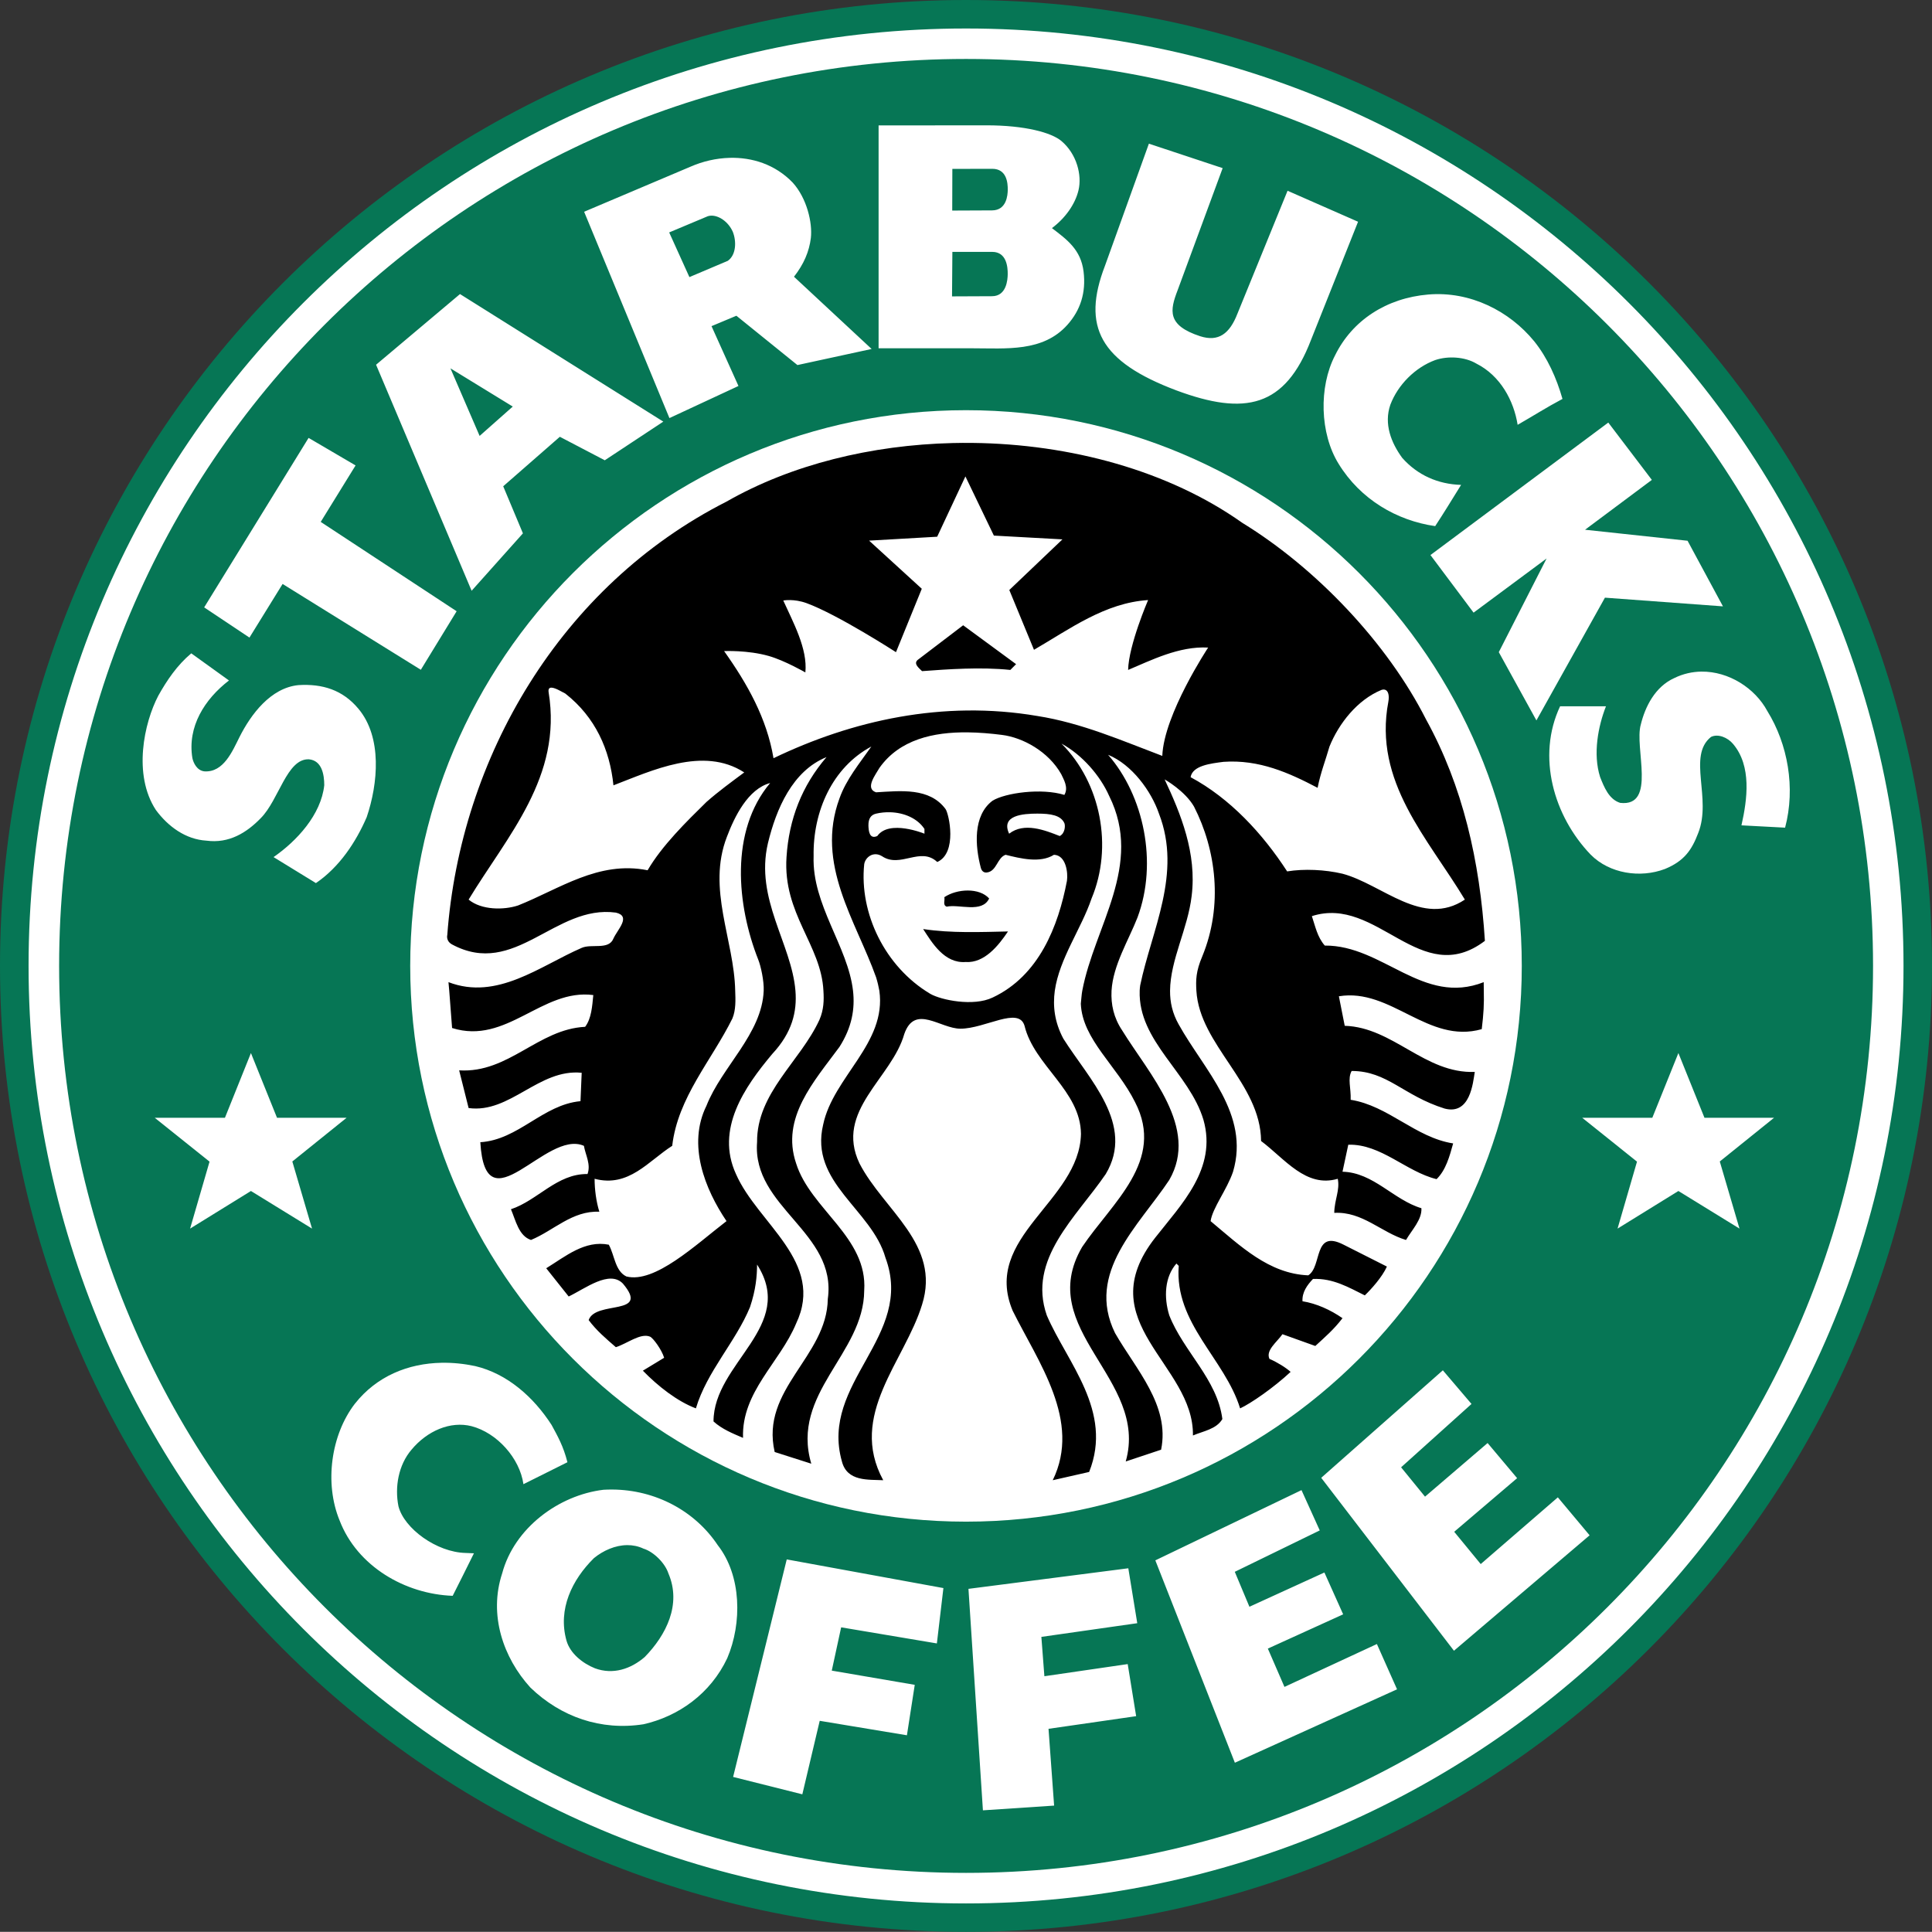 <?xml version="1.0" encoding="UTF-8" standalone="no"?>
<svg
   xmlns:dc="http://purl.org/dc/elements/1.1/"
   xmlns:cc="http://creativecommons.org/ns#"
   xmlns:rdf="http://www.w3.org/1999/02/22-rdf-syntax-ns#"
   xmlns:svg="http://www.w3.org/2000/svg"
   xmlns="http://www.w3.org/2000/svg"
   xmlns:sodipodi="http://sodipodi.sourceforge.net/DTD/sodipodi-0.dtd"
   xmlns:inkscape="http://www.inkscape.org/namespaces/inkscape"
   width="323.204pt"
   height="323.175pt"
   viewBox="0 0 323.204 323.175"
   version="1.1"
   id="svg2993"
   sodipodi:docname="Starbucks_Coffee_1992.svg"
   inkscape:version="1.0.2-2 (e86c870879, 2021-01-15)">
  <rect x="0" y="0" width="323.204" height="323.175" fill="#333333" stroke="none"/>
  <sodipodi:namedview
     pagecolor="#ffffff"
     bordercolor="#666666"
     borderopacity="1"
     objecttolerance="10"
     gridtolerance="10"
     guidetolerance="10"
     inkscape:pageopacity="0"
     inkscape:pageshadow="2"
     inkscape:window-width="1366"
     inkscape:window-height="705"
     id="namedview2995"
     showgrid="false"
     inkscape:snap-global="true"
     showguides="true"
     inkscape:guide-bbox="true"
     inkscape:zoom="1"
     inkscape:cx="205.26816"
     inkscape:cy="217.95347"
     inkscape:window-x="-8"
     inkscape:window-y="-8"
     inkscape:window-maximized="1"
     inkscape:current-layer="layer3" />
  <defs
     id="defs2830">
    <g
       id="g2825">
      <symbol
         overflow="visible"
         id="glyph0-0">
        <path
           style="stroke:none"
           d=""
           id="path2786" />
      </symbol>
      <symbol
         overflow="visible"
         id="glyph0-1">
        <path
           style="stroke:none"
           d="m 2.938,-4.609 h 1.203 c 0.188,0 0.5,-0.219 0.5,-0.375 0,-0.141 -0.297,-0.359 -0.5,-0.359 h -2.875 c -0.188,0 -0.5,0.219 -0.5,0.359 0,0.156 0.312,0.375 0.5,0.375 h 1 v 3.875 h -1 c -0.188,0 -0.5,0.219 -0.5,0.359 0,0.156 0.312,0.375 0.5,0.375 h 2.875 c 0.188,0 0.5,-0.219 0.5,-0.375 0,-0.141 -0.297,-0.359 -0.5,-0.359 H 3.125 v -3.875 z m 0,0"
           id="path2789" />
      </symbol>
      <symbol
         overflow="visible"
         id="glyph0-2">
        <path
           style="stroke:none"
           d="M 4.391,-4.875 C 3.984,-5.219 3.328,-5.438 2.75,-5.438 2.141,-5.438 1.453,-5.172 1.031,-4.75 0.641,-4.328 0.312,-3.594 0.312,-3.047 v 0.719 c 0,1.234 1.344,2.469 2.594,2.469 0.578,0 1.281,-0.25 1.734,-0.672 0.25,-0.234 0.422,-0.484 0.422,-0.578 0,-0.125 -0.297,-0.359 -0.422,-0.359 -0.094,0 -0.281,0.062 -0.344,0.141 -0.484,0.547 -0.781,0.75 -1.391,0.75 -1.031,0 -1.719,-0.75 -1.719,-1.797 V -3 c 0,-1.016 0.578,-1.719 1.562,-1.719 0.781,0 1.25,0.312 1.297,0.828 C 4.062,-3.719 4.344,-3.5 4.484,-3.5 c 0.156,0 0.438,-0.234 0.438,-0.422 V -4.906 c 0,-0.203 -0.281,-0.422 -0.438,-0.422 -0.141,0 -0.438,0.234 -0.438,0.422 v -0.25 z m 0,0"
           id="path2792" />
      </symbol>
      <symbol
         overflow="visible"
         id="glyph0-3">
        <path
           style="stroke:none"
           d="m 5.266,1.047 c 0.203,0 0.5,-0.219 0.5,-0.375 0,-0.156 -0.297,-0.359 -0.5,-0.359 h -5.125 c -0.188,0 -0.5,0.219 -0.5,0.359 0,0.156 0.312,0.375 0.5,0.375 z m 0,0"
           id="path2795" />
      </symbol>
      <symbol
         overflow="visible"
         id="glyph0-4">
        <path
           style="stroke:none"
           d="M 2.375,0 H 3.078 L 4.969,-4.609 h 0.109 c 0.203,0 0.5,-0.219 0.5,-0.375 0,-0.141 -0.297,-0.359 -0.5,-0.359 H 3.719 c -0.188,0 -0.484,0.219 -0.484,0.359 0,0.156 0.297,0.375 0.484,0.375 H 4.109 L 2.469,-0.641 H 2.875 L 1.328,-4.609 H 1.688 c 0.188,0 0.484,-0.219 0.484,-0.375 C 2.172,-5.125 1.875,-5.344 1.688,-5.344 H 0.328 c -0.188,0 -0.5,0.219 -0.5,0.359 0,0.156 0.312,0.375 0.5,0.375 h 0.094 L 2.219,0 Z m 0,0"
           id="path2798" />
      </symbol>
      <symbol
         overflow="visible"
         id="glyph0-5">
        <path
           style="stroke:none"
           d="M 2.938,-5.781 1.219,-5.25 c -0.172,0.062 -0.438,0.25 -0.438,0.375 0,0.109 0.312,0.359 0.422,0.359 0.016,0 0.109,-0.016 0.141,-0.031 l 0.922,-0.281 v 4.094 h -1 c -0.188,0 -0.5,0.219 -0.5,0.359 0,0.156 0.312,0.375 0.5,0.375 H 4.156 c 0.188,0 0.484,-0.219 0.484,-0.375 0,-0.141 -0.297,-0.359 -0.484,-0.359 H 3.141 V -5.844 Z m 0,0"
           id="path2801" />
      </symbol>
      <symbol
         overflow="visible"
         id="glyph0-6">
        <path
           style="stroke:none"
           d="m 4.766,-0.141 v -4.469 h 0.062 c 0.188,0 0.484,-0.219 0.484,-0.375 C 5.312,-5.125 5.016,-5.344 4.828,-5.344 H 3.469 c -0.188,0 -0.5,0.219 -0.5,0.359 0,0.156 0.312,0.375 0.5,0.375 H 3.891 V -0.875 l 0.344,-0.094 -2.703,-4.375 H 0.438 c -0.188,0 -0.484,0.219 -0.484,0.359 0,0.156 0.297,0.375 0.484,0.375 h 0.234 v 3.875 H 0.625 c -0.188,0 -0.5,0.219 -0.5,0.359 0,0.156 0.312,0.375 0.5,0.375 h 1.344 c 0.188,0 0.5,-0.219 0.5,-0.375 0,-0.141 -0.297,-0.359 -0.5,-0.359 H 1.547 V -4.469 L 1.203,-4.359 3.891,0 h 0.875 z m 0,0"
           id="path2804" />
      </symbol>
      <symbol
         overflow="visible"
         id="glyph0-7">
        <path
           style="stroke:none"
           d="M 1.078,-0.734 H 0.625 c -0.188,0 -0.484,0.219 -0.484,0.359 C 0.141,-0.219 0.438,0 0.625,0 H 3.391 C 4.234,0 5.125,-0.766 5.125,-1.531 5.125,-2.109 4.547,-2.688 4.172,-2.828 4.453,-3 4.75,-3.422 4.75,-3.875 4.75,-4.625 3.859,-5.344 2.969,-5.344 H 0.625 c -0.188,0 -0.484,0.219 -0.484,0.359 0,0.156 0.297,0.375 0.484,0.375 h 0.234 v 3.875 z m 0.656,-2.25 v -1.625 H 2.969 c 0.625,0 0.906,0.25 0.906,0.734 0,0.516 -0.312,0.75 -1.062,0.75 H 1.734 Z m 0,2.391 v -1.797 h 1.094 c 0.547,0 0.688,0.016 0.969,0.172 0.328,0.188 0.453,0.375 0.453,0.688 0,0.516 -0.266,0.797 -0.891,0.797 h -1.625 z m 0,0"
           id="path2807" />
      </symbol>
      <symbol
         overflow="visible"
         id="glyph0-8">
        <path
           style="stroke:none"
           d="m 3.125,-1.625 v 0.891 H 2.703 c -0.188,0 -0.5,0.219 -0.5,0.359 0,0.156 0.312,0.375 0.5,0.375 H 4.062 C 4.25,0 4.547,-0.219 4.547,-0.375 4.547,-0.516 4.25,-0.734 4.062,-0.734 H 4 V -1.5 H 4.062 C 4.25,-1.5 4.547,-1.703 4.547,-1.859 4.547,-2 4.25,-2.219 4.062,-2.219 H 4 V -5.703 H 2.859 L 0.688,-2.109 V -1.5 H 3.125 Z M 3.344,-2.219 H 1.672 l 1.641,-2.75 H 3.125 v 2.75 z m 0,0"
           id="path2810" />
      </symbol>
      <symbol
         overflow="visible"
         id="glyph0-9">
        <path
           style="stroke:none"
           d="m 2.656,-1.391 c -0.375,0 -0.875,0.406 -0.875,0.766 0,0.344 0.5,0.766 0.875,0.766 H 2.75 c 0.375,0 0.875,-0.406 0.875,-0.766 0,-0.359 -0.5,-0.766 -0.875,-0.766 z m 0,0"
           id="path2813" />
      </symbol>
      <symbol
         overflow="visible"
         id="glyph0-10">
        <path
           style="stroke:none"
           d="M 4.938,-1.891 V -2.031 c 0,-1.141 -1.109,-2.141 -2.312,-2.141 -1.188,0 -2.312,0.984 -2.312,2.078 0,1.188 1.188,2.234 2.438,2.234 0.875,0 2.141,-0.562 2.141,-0.906 0,-0.125 -0.297,-0.359 -0.422,-0.359 -0.047,0 -0.234,0.047 -0.297,0.109 -0.359,0.266 -0.875,0.438 -1.406,0.438 -0.938,0 -1.438,-0.453 -1.547,-1.172 H 4.938 Z M 1.203,-2.344 c 0.141,-0.75 0.594,-1.094 1.422,-1.094 0.828,0 1.266,0.359 1.391,0.953 H 1.219 Z m 0,0"
           id="path2816" />
      </symbol>
      <symbol
         overflow="visible"
         id="glyph0-11">
        <path
           style="stroke:none"
           d="M 1.344,-4.047 H 0.438 c -0.188,0 -0.484,0.219 -0.484,0.359 0,0.156 0.297,0.375 0.484,0.375 H 0.672 V 0.906 H 0.438 c -0.188,0 -0.484,0.219 -0.484,0.359 0,0.156 0.297,0.375 0.484,0.375 h 1.734 c 0.203,0 0.5,-0.219 0.5,-0.375 0,-0.141 -0.297,-0.359 -0.5,-0.359 h -0.625 v -1.875 L 1.203,-0.875 c 0.422,0.516 1.062,0.781 1.719,0.781 1.125,0 2.203,-0.969 2.203,-2.047 0,-1.078 -1.062,-2.031 -2.219,-2.031 -0.672,0 -1.234,0.25 -1.703,0.812 l 0.344,0.094 v -0.781 z M 2.875,-3.438 c 0.891,0 1.375,0.5 1.375,1.312 0,0.797 -0.484,1.312 -1.344,1.312 -0.875,0 -1.359,-0.516 -1.359,-1.328 0,-0.781 0.484,-1.297 1.328,-1.297 z m 0,0"
           id="path2819" />
      </symbol>
      <symbol
         overflow="visible"
         id="glyph0-12">
        <path
           style="stroke:none"
           d="m 1.547,-1.203 c 0,-0.141 -0.297,-0.375 -0.438,-0.375 -0.141,0 -0.438,0.234 -0.438,0.422 v 0.734 C 0.672,-0.234 0.969,0 1.109,0 1.266,0 1.531,-0.234 1.531,-0.031 c 0,0 0.625,0.172 1.172,0.172 1.062,0 2.016,-0.641 2.016,-1.344 0,-0.328 -0.234,-0.734 -0.531,-0.938 -0.297,-0.188 -0.766,-0.328 -1.312,-0.375 -0.797,-0.094 -0.703,-0.062 -0.906,-0.188 -0.156,-0.094 -0.203,-0.125 -0.203,-0.266 0,-0.344 0.281,-0.469 0.938,-0.469 0.656,0 0.891,0.109 0.938,0.469 0.016,0.172 0.297,0.391 0.438,0.391 0.156,0 0.438,-0.234 0.438,-0.422 v -0.625 c 0,-0.188 -0.281,-0.422 -0.422,-0.422 -0.141,0 -0.438,0.234 -0.406,0.047 0,-0.016 -0.547,-0.172 -1.031,-0.172 -0.906,0 -1.797,0.578 -1.797,1.188 0,0.297 0.234,0.672 0.5,0.828 0.266,0.172 0.672,0.266 1.328,0.328 0.5,0.062 0.594,0.078 0.828,0.203 0.219,0.125 0.297,0.219 0.297,0.406 0,0.438 -0.359,0.641 -1.125,0.641 -0.734,0 -1.141,-0.172 -1.141,-0.562 z m 0,0"
           id="path2822" />
      </symbol>
    </g>
    <clipPath
       id="clip1">
      <path
         d="m 19,188 h 80.059 v 8.859 H 19 Z m 0,0"
         id="path2827" />
    </clipPath>
  </defs>
  <g
     inkscape:groupmode="layer"
     id="layer3"
     inkscape:label="Layer 1"
     transform="translate(106.315,72.543)">
    <g
       id="g3389">
      <path
         style="fill:#067655;fill-opacity:1;fill-rule:nonzero;stroke:none;stroke-width:3.685"
         d="m 55.294,-72.543 c 89.255,0 161.595,72.34 161.595,161.58 0,89.255 -72.34,161.595 -161.595,161.595 -89.241,0 -161.609,-72.34 -161.609,-161.595 0,-89.241 72.368,-161.58 161.609,-161.58 z"
         id="path2832"
         sodipodi:nodetypes="ccccc" />
      <path
         id="path2834"
         style="fill:#ffffff;fill-opacity:1;fill-rule:nonzero;stroke:none;stroke-width:3.685"
         d="m 55.294,-67.777 c -86.62,0 -156.829,70.194 -156.829,156.814 0,86.606 70.209,156.845 156.829,156.845 86.635,0 156.829,-70.239 156.829,-156.845 0,-86.62 -70.194,-156.814 -156.829,-156.814 z m 0,5.096 c 83.799,0 151.733,67.934 151.733,151.718 0,83.799 -67.934,151.734 -151.733,151.734 -83.799,0 -151.718,-67.936 -151.718,-151.734 0,-83.784 67.919,-151.718 151.718,-151.718 z"
         sodipodi:nodetypes="cccccccccc" />
      <path
         style="fill:#ffffff;fill-opacity:1;fill-rule:nonzero;stroke:none;stroke-width:2.12"
         d="m 55.291,-3.923 c 51.352,0 92.972,41.62 92.972,92.964 0,51.352 -41.62,92.973 -92.972,92.973 -51.344,0 -92.981,-41.62 -92.981,-92.973 0,-51.344 41.637,-92.964 92.981,-92.964 z"
         id="path2832-9"
         sodipodi:nodetypes="ccccc" />
      <path
         id="path2878"
         style="fill:#000000;fill-opacity:1;fill-rule:nonzero;stroke:none;stroke-width:3.685"
         d="m 62.313,83.279 c -1.584,2.361 -3.945,5.327 -7.083,5.111 -3.57,0.274 -5.642,-3.252 -7.112,-5.514 4.722,0.72 9.753,0.495 14.194,0.403 z M 52.063,79.133 c -0.72,-0.259 -0.259,-1.037 -0.403,-1.584 2.102,-1.425 5.859,-1.627 7.5,0.216 -1.195,2.505 -5.01,0.907 -7.097,1.368 z m 27.182,-18.511 c 5.744,11.56 -2.477,21.791 -4.507,32.574 -0.115,0.547 -0.186,1.745 -0.243,2.177 0.259,6.003 6.056,10.381 9.079,16.471 5.082,9.832 -3.883,16.815 -8.864,24.229 -8.076,13.863 11.229,22.009 7.299,35.873 l 5.917,-1.97 c 1.512,-7.443 -4.22,-13.421 -7.704,-19.51 -4.967,-10.12 3.973,-17.938 9.069,-25.611 5.039,-8.738 -3.356,-17.675 -7.876,-25.017 -1.425,-2.131 -1.896,-4.351 -1.781,-6.64 0.245,-4.276 2.863,-8.465 4.346,-12.265 3.426,-9.213 1.037,-20.384 -4.923,-27.208 4.002,1.641 7.227,6.093 8.508,9.836 3.901,10.048 -1.236,19.531 -3.136,28.73 -0.028,0.279 -0.096,0.685 -0.086,0.88 -2.62e-4,0.007 2.55e-4,0.015 0,0.022 v 0.004 c -0.283,8.449 8.309,13.729 10.667,21.595 2.318,8.148 -3.703,14.138 -8.065,19.709 -11.142,14.209 6.493,21.135 6.306,33.098 1.699,-0.734 3.93,-1.039 4.923,-2.752 -0.849,-6.651 -6.506,-11.3 -8.881,-17.347 -0.936,-3.023 -0.778,-6.419 1.194,-8.665 l 0.388,0.39 c -0.734,9.645 7.692,15.504 10.269,23.839 1.814,-0.835 5.641,-3.485 8.448,-6.105 -0.792,-0.72 -2.288,-1.643 -3.541,-2.175 -0.662,-1.44 1.254,-2.805 2.175,-4.129 l 5.496,1.97 c 1.656,-1.526 3.038,-2.69 4.55,-4.648 -1.987,-1.382 -4.348,-2.46 -6.694,-2.834 -0.086,-1.512 0.776,-2.694 1.755,-3.731 3.354,-0.144 5.993,1.424 8.67,2.748 1.037,-0.993 2.905,-3.05 3.697,-4.821 l -7.239,-3.655 c -5.125,-2.634 -3.556,3.627 -5.917,5.124 -6.622,-0.274 -11.359,-4.924 -16.34,-9.07 0.345,-2.246 2.721,-5.227 3.757,-8.265 2.85,-9.66 -4.811,-16.955 -9.086,-24.628 -1.065,-1.886 -1.466,-3.747 -1.452,-5.647 0.043,-5.197 2.977,-10.379 3.611,-15.85 0.893,-7.14 -1.826,-13.775 -4.518,-19.504 0,0 3.412,1.913 4.923,4.562 3.685,7.212 4.88,16.514 1.381,25.022 -1.08,2.534 -1.094,3.985 -0.993,5.77 0.547,9.098 10.737,15.461 10.824,25.135 3.959,2.966 7.501,7.891 12.828,6.322 0.389,1.915 -0.546,3.455 -0.589,5.701 4.722,-0.259 7.874,3.296 12.006,4.534 0.993,-1.699 2.69,-3.411 2.575,-5.312 -4.679,-1.396 -8.017,-5.976 -13.2,-6.105 l 0.967,-4.519 c 5.47,-0.158 9.659,4.509 14.77,5.761 1.555,-1.512 2.17,-3.803 2.774,-5.977 -6.305,-0.979 -10.839,-6.306 -17.145,-7.299 0.072,-1.987 -0.544,-3.525 0.161,-4.821 5.989,0 8.619,4.116 15.558,6.29 4.29,1.123 4.741,-4.319 5.043,-6.133 -8.35,0.317 -13.665,-7.469 -21.756,-7.714 l -0.977,-4.939 c 8.738,-1.44 14.901,8.049 23.899,5.5 0.317,-2.649 0.402,-4.179 0.344,-6.425 0.014,-0.346 -0.03,-0.946 -0.016,-1.436 -10.178,4.002 -16.855,-6.194 -26.587,-6.122 -1.252,-1.44 -1.583,-3.21 -2.159,-4.923 10.955,-3.541 18.164,12.298 28.947,4.135 -0.849,-13.345 -3.685,-25.873 -9.847,-37.044 -6.449,-12.74 -18.326,-25.278 -30.75,-32.893 C 89.176,6.19 72.758,1.734 56.352,1.552 c -1.094,-0.012 -2.187,-0.005 -3.28,0.021 -13.595,0.322 -26.99,3.588 -37.849,9.798 -27.784,14.108 -44.524,42.814 -46.712,72.513 0,0 -0.276,0.982 0.804,1.572 10.538,5.658 17.205,-6.711 27.397,-5.329 2.62,0.605 0.272,2.823 -0.404,4.334 -0.777,1.972 -3.657,0.832 -5.313,1.566 -6.968,3.023 -14.137,8.857 -22.285,5.733 0,0 0.057,0.586 0.129,1.436 0.173,2.26 0.476,6.236 0.476,6.236 9.127,2.879 15.029,-6.635 23.624,-5.512 -0.187,1.9 -0.316,3.931 -1.367,5.313 -7.875,0.389 -12.797,7.8 -21.075,7.282 l 1.582,6.306 c 6.939,0.95 11.746,-6.62 18.916,-5.9 l -0.199,4.75 c -6.305,0.576 -10.38,6.477 -16.758,6.866 0.864,14.569 10.966,-2.217 17.329,0.605 0.274,1.569 1.195,3.077 0.605,4.718 -5.111,-0.072 -8.333,4.407 -12.81,5.89 0.792,1.857 1.307,4.476 3.352,5.139 3.801,-1.569 6.9,-4.924 11.435,-4.723 -0.533,-1.713 -0.794,-3.756 -0.794,-5.512 5.715,1.512 8.997,-2.979 12.984,-5.512 0.936,-8.091 6.578,-14.266 10.062,-21.292 0.605,-1.425 0.532,-3.142 0.475,-4.654 -0.173,-8.522 -4.76,-17.044 -1.392,-25.739 1.281,-3.397 3.539,-8.017 7.239,-9.01 -6.78,8.076 -5.587,20.444 -1.988,29.556 0.417,1.022 0.98,3.566 0.908,5.193 -0.288,7.227 -7.01,12.713 -9.573,19.235 -3.225,6.521 -0.275,13.935 3.353,19.305 -5.197,4.002 -12.006,10.469 -16.756,9.259 -1.9,-0.921 -1.958,-3.542 -2.937,-5.313 -4.016,-0.792 -7.243,1.955 -10.468,3.942 l 3.757,4.723 c 2.75,-1.31 6.809,-4.491 9.069,-2.159 4.65,5.499 -4.561,2.751 -5.728,6.105 1.324,1.771 2.896,3.096 4.551,4.535 1.9,-0.605 4.089,-2.404 5.701,-1.771 0.533,0.216 1.986,2.218 2.375,3.542 l -3.557,2.159 c 2.548,2.62 5.774,5.139 8.87,6.305 1.828,-6.161 6.677,-11.158 9.053,-16.945 0.979,-2.922 1.168,-5.167 1.182,-7.11 6.637,10.336 -7.288,16.439 -7.288,26.243 1.454,1.31 3.226,2.014 4.939,2.748 -0.274,-7.687 6.173,-12.611 8.88,-19.132 4.909,-10.293 -6.449,-16.729 -10.062,-25.006 -3.441,-7.486 1.382,-14.509 6.089,-20.109 3.297,-3.541 4.148,-7.042 3.86,-10.554 -0.648,-7.889 -6.794,-15.342 -4.605,-24.671 1.382,-5.73 4.103,-12.111 9.804,-14.414 -4.117,4.794 -6.291,10.383 -6.694,16.746 -0.619,9.473 5.801,14.666 6.176,22.339 0.101,1.555 0.071,3.156 -0.664,4.854 -3.196,6.968 -10.508,12.223 -10.436,20.486 -0.835,10.912 13.402,15.059 11.833,26.216 -0.144,9.703 -11.319,15.086 -8.886,25.61 l 6.122,1.954 c -3.484,-11.805 8.796,-18.367 8.854,-28.963 0.605,-8.911 -8.986,-13.602 -11.391,-21.275 -2.591,-7.615 3.01,-13.721 7.257,-19.494 2.087,-3.282 2.607,-6.365 2.262,-9.388 -0.849,-7.414 -6.88,-14.378 -6.592,-22.512 -0.13,-7.515 3.151,-14.859 9.658,-18.343 -1.987,2.836 -4.205,5.502 -5.328,8.669 -4.074,11.027 2.753,20.496 6.122,29.94 0.245,0.792 0.415,1.526 0.545,2.246 1.252,8.782 -7.714,14.399 -9.398,22.389 -2.332,9.717 8.115,14.164 10.418,22.269 4.923,13.201 -11.039,20.876 -7.282,34.091 0.878,3.412 4.462,3.007 6.91,3.136 -5.931,-10.898 3.602,-19.909 6.495,-29.367 3.196,-10.092 -6.437,-15.804 -10.468,-23.635 -4.189,-8.796 5.411,-14.239 7.499,-21.653 1.771,-5.053 6.02,-0.88 9.388,-0.88 4.146,0 9.761,-3.782 10.726,-0.485 1.627,6.694 9.37,10.825 9.442,18.095 -0.259,11.301 -16.597,17.216 -11.429,29.568 4.261,8.594 11.556,18.439 6.705,28.358 l 6.089,-1.381 c 4.074,-10.178 -3.699,-18.311 -7.083,-26.2 -3.282,-9.401 4.939,-16.427 9.863,-23.64 4.952,-8.278 -2.837,-15.891 -7.099,-22.657 -1.483,-2.793 -1.771,-5.444 -1.425,-8.007 0.763,-5.384 4.451,-10.389 6.149,-15.428 3.613,-8.623 1.584,-19.324 -5.032,-25.916 3.447,1.873 6.473,5.344 7.985,8.77 z m -31.355,-34.67 -8.814,-8.054 11.389,-0.653 4.724,-10.089 4.761,9.9 11.47,0.632 -8.889,8.471 4.129,10.003 c 5.979,-3.467 11.86,-7.86 19.09,-8.32 0,0 -3.256,7.542 -3.343,11.688 3.786,-1.584 8.523,-4.015 13.389,-3.741 0,0 -7.412,11.184 -7.671,18.123 -6.637,-2.505 -13.475,-5.512 -20.903,-6.678 -15.821,-2.692 -31.037,0.761 -44.137,7.066 -1.108,-6.622 -4.335,-12.394 -8.265,-17.922 0,0 3.947,-0.188 7.472,0.818 2.679,0.765 6.121,2.751 6.121,2.751 0.403,-3.959 -2.068,-8.417 -3.694,-12.031 0,0 1.764,-0.339 3.902,0.443 5.207,1.906 14.952,8.2 14.952,8.2 z m 6.921,6.107 -7.482,5.7 c -0.979,0.662 0.087,1.453 0.605,1.972 4.261,-0.317 9.832,-0.719 14.77,-0.201 l 0.961,-0.967 z M -13.986,42.499 c 0.662,0.058 1.73,0.734 2.234,0.977 5.039,3.944 7.456,9.399 8.061,15.359 6.349,-2.419 15.026,-6.608 21.879,-2.159 -2.131,1.584 -4.287,3.154 -6.316,4.939 -3.34,3.282 -7.428,7.283 -9.847,11.429 -8.206,-1.656 -14.784,3.155 -21.68,5.89 -2.361,0.777 -6.105,0.802 -8.265,-0.983 6.493,-10.696 15.691,-20.556 13.387,-34.664 -0.103,-0.637 0.149,-0.823 0.546,-0.788 z m 139.104,0.311 c 0.108,-0.004 0.206,0.01 0.294,0.041 0.533,0.184 0.712,0.983 0.529,2.008 -2.548,13.403 6.638,22.842 12.8,33.092 -7.083,4.722 -13.777,-2.545 -20.471,-4.33 -2.937,-0.691 -6.436,-0.849 -9.258,-0.388 -4.088,-6.305 -9.545,-12.222 -16.153,-15.763 0.331,-1.958 3.4,-2.291 5.502,-2.565 5.96,-0.417 10.953,1.827 15.747,4.346 0.504,-2.562 1.324,-4.592 1.986,-6.91 1.569,-3.873 4.668,-7.803 8.67,-9.458 0.128,-0.045 0.245,-0.069 0.353,-0.073 z m -69.53,7.162 c 1.92,0.022 3.853,0.19 5.717,0.428 3.469,0.432 7.775,2.764 9.92,6.579 0.36,0.806 1.266,2.203 0.517,3.456 -3.844,-1.18 -9.846,-0.346 -12.006,0.964 -3.34,2.505 -2.917,7.643 -1.972,11.229 0.175,0.665 0.617,0.833 0.993,0.791 1.687,-0.187 1.727,-2.475 3.152,-2.965 2.433,0.605 5.787,1.454 8.09,0 2.03,0.072 2.375,3.023 2.174,4.362 -1.454,7.615 -4.679,15.878 -12.438,19.521 -3.21,1.54 -8.623,0.417 -10.422,-0.62 -7.63,-4.549 -11.892,-13.532 -11.057,-21.68 0.173,-1.152 1.512,-2.232 2.966,-1.354 3.081,2.087 6.435,-1.67 9.256,0.979 3.412,-1.526 1.955,-8.093 1.381,-8.867 -2.676,-3.609 -7.486,-3.038 -11.618,-2.793 -1.943,-0.633 -0.027,-3.023 0.577,-4.103 3.358,-4.729 9.006,-5.992 14.767,-5.927 z m -12.996,13.365 c 2.348,0.066 4.588,1.027 5.744,2.798 v 0.791 c 0,0 -5.889,-2.432 -7.89,0.39 -1.324,0.59 -1.454,-0.849 -1.482,-1.756 -0.014,-1.166 0.417,-1.786 1.28,-1.988 0.77,-0.18 1.566,-0.256 2.348,-0.234 z m 29.15,1.818 c 0.174,0.377 0.145,1.7 -0.776,2.161 -2.491,-0.979 -5.946,-2.348 -8.465,-0.39 -1.44,-3.095 2.35,-3.36 4.723,-3.36 2.232,0 3.909,0.27 4.519,1.589 z"
         sodipodi:nodetypes="cccccccccccccccccccccccccccccccccccccccccccccccccccccccccccccccccccccccccccccccccccccccccccccccccccccccccccccccccccccccccccccccccccccccccccccccccccccccccccccccccccccccccccccccccccccccccccccccccccccccccccccccccccccccccccccccccccccccccccccccccccccccc" />
      <path
         id="path2906"
         style="fill:#ffffff;fill-opacity:1;fill-rule:nonzero;stroke:none;stroke-width:3.685"
         d="m -80.431,114.447 9.17,7.342 -3.253,11.2 10.178,-6.291 10.221,6.291 -3.297,-11.229 9.084,-7.313 h -11.646 l -4.362,-10.826 -4.348,10.826 z m 238.8,0 9.17,7.342 -3.253,11.2 10.178,-6.291 10.221,6.291 -3.297,-11.229 9.084,-7.313 h -11.646 l -4.362,-10.826 -4.362,10.826 z"
         sodipodi:nodetypes="cccccccccccccccccccccc" />
      <path
         id="path2840-2"
         style="fill:#ffffff;fill-opacity:1;fill-rule:nonzero;stroke:none;stroke-width:3.686"
         d="m 40.665,-51.561 v 37.282 H 56.232 c 5.801,0 11.939,0.667 16.037,-3.946 2.135,-2.403 3.123,-5.317 2.687,-8.884 -0.451,-3.692 -2.803,-5.371 -5.293,-7.272 2.193,-1.642 3.873,-3.95 4.441,-6.323 0.611,-2.553 -0.293,-6.076 -2.847,-8.242 -1.664,-1.411 -6.092,-2.635 -12.578,-2.63 z m 45.217,3.054 -7.344,20.418 c -3.917,10.181 -0.864,16.041 11.967,20.865 11.477,4.262 18.157,2.837 22.492,-8.438 l 7.877,-19.785 -11.794,-5.184 -8.38,20.549 c -1.31,3.384 -3.183,4.767 -6.236,3.788 -5.602,-1.829 -5.069,-4.335 -3.773,-7.704 l 7.531,-20.418 z m -70.15,2.371 c -2.262,0.062 -4.496,0.59 -6.488,1.459 l -17.841,7.559 14.27,34.517 11.549,-5.372 -4.507,-10.008 4.161,-1.742 10.21,8.251 12.412,-2.692 c 0,0 -9.23,-8.598 -12.988,-12.083 1.67,-2.146 2.534,-4.204 2.822,-6.479 0.288,-2.549 -0.663,-6.653 -3.039,-9.274 -2.943,-3.051 -6.792,-4.241 -10.562,-4.138 z m 43.939,1.833 c 2.427,-0.005 2.614,2.347 2.601,3.514 -0.01,0.88 -0.188,3.431 -2.621,3.442 l -6.668,0.029 0.02,-6.97 z m -47.061,7.838 c 1.287,-0.066 2.893,0.975 3.662,2.689 0.648,1.627 0.562,3.888 -0.835,4.868 l -6.422,2.721 -3.383,-7.473 6.45,-2.708 c 0.167,-0.056 0.345,-0.087 0.529,-0.097 z m 40.397,6.059 h 6.667 c 2.427,7e-6 2.604,2.577 2.591,3.729 -0.011,0.938 -0.201,3.676 -2.618,3.687 l -6.698,0.029 z m 79.621,7.131 c -7.002,0.588 -12.719,4.317 -15.599,10.178 -2.75,5.299 -2.549,13.076 0.591,18.144 3.658,5.962 9.735,9.504 16.157,10.425 1.426,-2.174 2.563,-4.033 4.334,-6.898 -3.888,-0.115 -7.301,-1.64 -9.85,-4.52 -1.843,-2.52 -3.096,-5.674 -1.987,-8.885 1.267,-3.341 4.147,-6.236 7.502,-7.474 2.16,-0.734 4.996,-0.547 6.897,0.591 4.003,2.016 6.25,6.178 6.898,10.239 2.621,-1.498 4.737,-2.865 7.502,-4.334 -0.994,-3.485 -2.52,-6.898 -4.737,-9.649 -4.145,-5.063 -10.707,-8.404 -17.709,-7.816 z m -161.991,-0.074 -14.04,11.822 15.985,37.814 8.582,-9.605 -3.297,-7.876 9.474,-8.28 7.517,3.931 9.792,-6.466 z m -1.597,12.427 10.425,6.393 -5.545,4.91 z m 193.695,9.071 -29.751,22.162 7.215,9.634 12.212,-9.058 -7.993,15.668 6.293,11.419 11.463,-20.534 19.743,1.454 L 175.997,17.92 158.848,16.077 170.022,7.738 Z M -54.691,0.712 -72.159,29.065 l 7.574,5.055 5.545,-8.972 23.126,14.357 5.99,-9.792 -22.738,-14.947 5.832,-9.447 z M -74.318,36.755 c -2.362,1.973 -4.09,4.536 -5.515,7.085 -2.376,4.536 -4.278,13.205 -0.404,19.123 2.045,2.765 4.983,4.925 8.468,5.127 3.758,0.504 6.71,-1.325 9.071,-3.758 3.067,-3.082 4.364,-10.008 8.065,-9.85 2.174,0.202 2.563,2.563 2.563,4.334 -0.533,4.939 -4.593,9.331 -8.481,12.024 l 7.085,4.349 c 3.96,-2.693 6.71,-6.898 8.496,-11.031 1.901,-5.602 2.621,-13.349 -1.382,-18.13 -2.635,-3.168 -6.034,-4.204 -10.037,-3.959 -4.666,0.461 -7.963,4.924 -9.85,8.669 -1.195,2.376 -2.664,5.962 -5.876,5.76 -1.253,-0.13 -1.843,-1.412 -2.016,-2.218 -0.864,-5.256 2.045,-9.849 6.12,-12.988 z m 252.641,3.055 c -1.522,0.018 -3.063,0.355 -4.542,1.078 -3.226,1.454 -4.882,4.809 -5.602,7.762 -1.138,3.859 2.707,13.824 -3.457,13.119 -1.901,-0.59 -2.707,-2.694 -3.355,-4.321 -1.238,-3.888 -0.316,-8.539 0.98,-11.836 h -7.675 c -3.96,8.41 -1.052,18.404 5.125,24.826 3.154,3.168 8.267,3.959 12.414,2.39 3.254,-1.339 4.492,-3.196 5.558,-5.99 2.333,-5.803 -1.844,-12.902 2.145,-16.099 1.152,-0.576 2.794,0.071 3.716,1.194 3.096,3.686 2.375,9.203 1.382,13.595 l 7.301,0.388 c 1.771,-6.682 0.447,-13.983 -2.966,-19.498 -2.063,-3.845 -6.459,-6.66 -11.025,-6.607 z"
         sodipodi:nodetypes="cccccccccccccccccccccccccccccccccccccccccccccccccccccccccccccccccccccccccccccccccccccccccccccccccccccccccccccccccccccccccccccccccccccc" />
      <path
         id="path2880-4"
         style="fill:#ffffff;fill-opacity:1;fill-rule:nonzero;stroke:none;stroke-width:3.686"
         d="m -46.944,162.281 c -4.003,5.198 -5.126,13.291 -2.563,19.526 2.952,7.69 10.972,12.326 18.921,12.614 1.253,-2.448 2.116,-4.234 3.556,-7.114 l -1.396,-0.057 c -4.853,-0.115 -10.281,-4.09 -11.231,-7.805 -0.648,-3.226 3.8e-5,-6.912 2.174,-9.461 2.635,-3.168 6.508,-4.837 10.05,-3.944 4.277,1.123 8.064,5.356 8.683,9.704 2.39,-1.195 5.141,-2.563 7.359,-3.672 -0.677,-2.707 -1.656,-4.392 -2.649,-6.235 -3.01,-4.666 -7.416,-8.582 -12.787,-9.85 -1.876,-0.396 -3.766,-0.587 -5.624,-0.552 -5.572,0.103 -10.843,2.223 -14.493,6.846 z m 182.002,-5.587 -20.347,17.985 22.205,28.93 22.695,-19.311 -5.315,-6.35 -12.902,11.161 -4.435,-5.401 10.526,-8.97 -4.939,-5.876 -10.469,8.97 -4.003,-4.91 11.779,-10.598 z M -3.901,176.642 c -0.483,-0.003 -0.969,0.01 -1.456,0.038 -7.546,0.907 -14.933,6.437 -16.949,13.983 -2.29,6.941 0.172,14.112 4.723,19.109 5.126,4.939 11.823,7.244 18.922,6.135 5.846,-1.325 11.203,-5.098 14.011,-11.06 2.491,-5.846 2.405,-13.796 -1.599,-18.908 -3.821,-5.724 -10.412,-9.257 -17.652,-9.297 z m 115.313,0.097 -24.451,11.75 13.306,33.855 27.129,-12.283 -3.37,-7.575 -15.464,7.172 -2.78,-6.409 12.6,-5.731 -3.139,-6.998 -12.543,5.731 -2.448,-5.846 14.213,-6.926 z m -112.793,9.2 c 0.917,-0.004 1.838,0.176 2.72,0.591 1.699,0.518 3.614,2.434 4.161,4.134 2.232,5.198 -0.374,10.324 -3.959,13.996 -2.347,2.016 -5.3,2.996 -8.324,1.887 -2.074,-0.835 -4.162,-2.492 -4.767,-4.638 -1.469,-5.256 0.936,-10.181 4.594,-13.795 1.554,-1.267 3.558,-2.166 5.575,-2.174 z m 26.681,2.391 -8.972,36.388 11.579,2.909 2.909,-12.296 14.588,2.419 1.31,-8.438 -13.882,-2.377 1.569,-7.243 16.014,2.693 1.093,-9.26 z m 57.14,1.483 -26.741,3.442 2.419,37.051 11.91,-0.791 -0.936,-12.845 14.66,-2.117 -1.413,-8.712 -13.939,2.031 -0.504,-6.581 16.042,-2.29 z"
         sodipodi:nodetypes="ccccccccccccccccccccccccccccccccccccccccccccccccccccccccccccccccccccccccccccccc" />
    </g>
  </g>
</svg>
